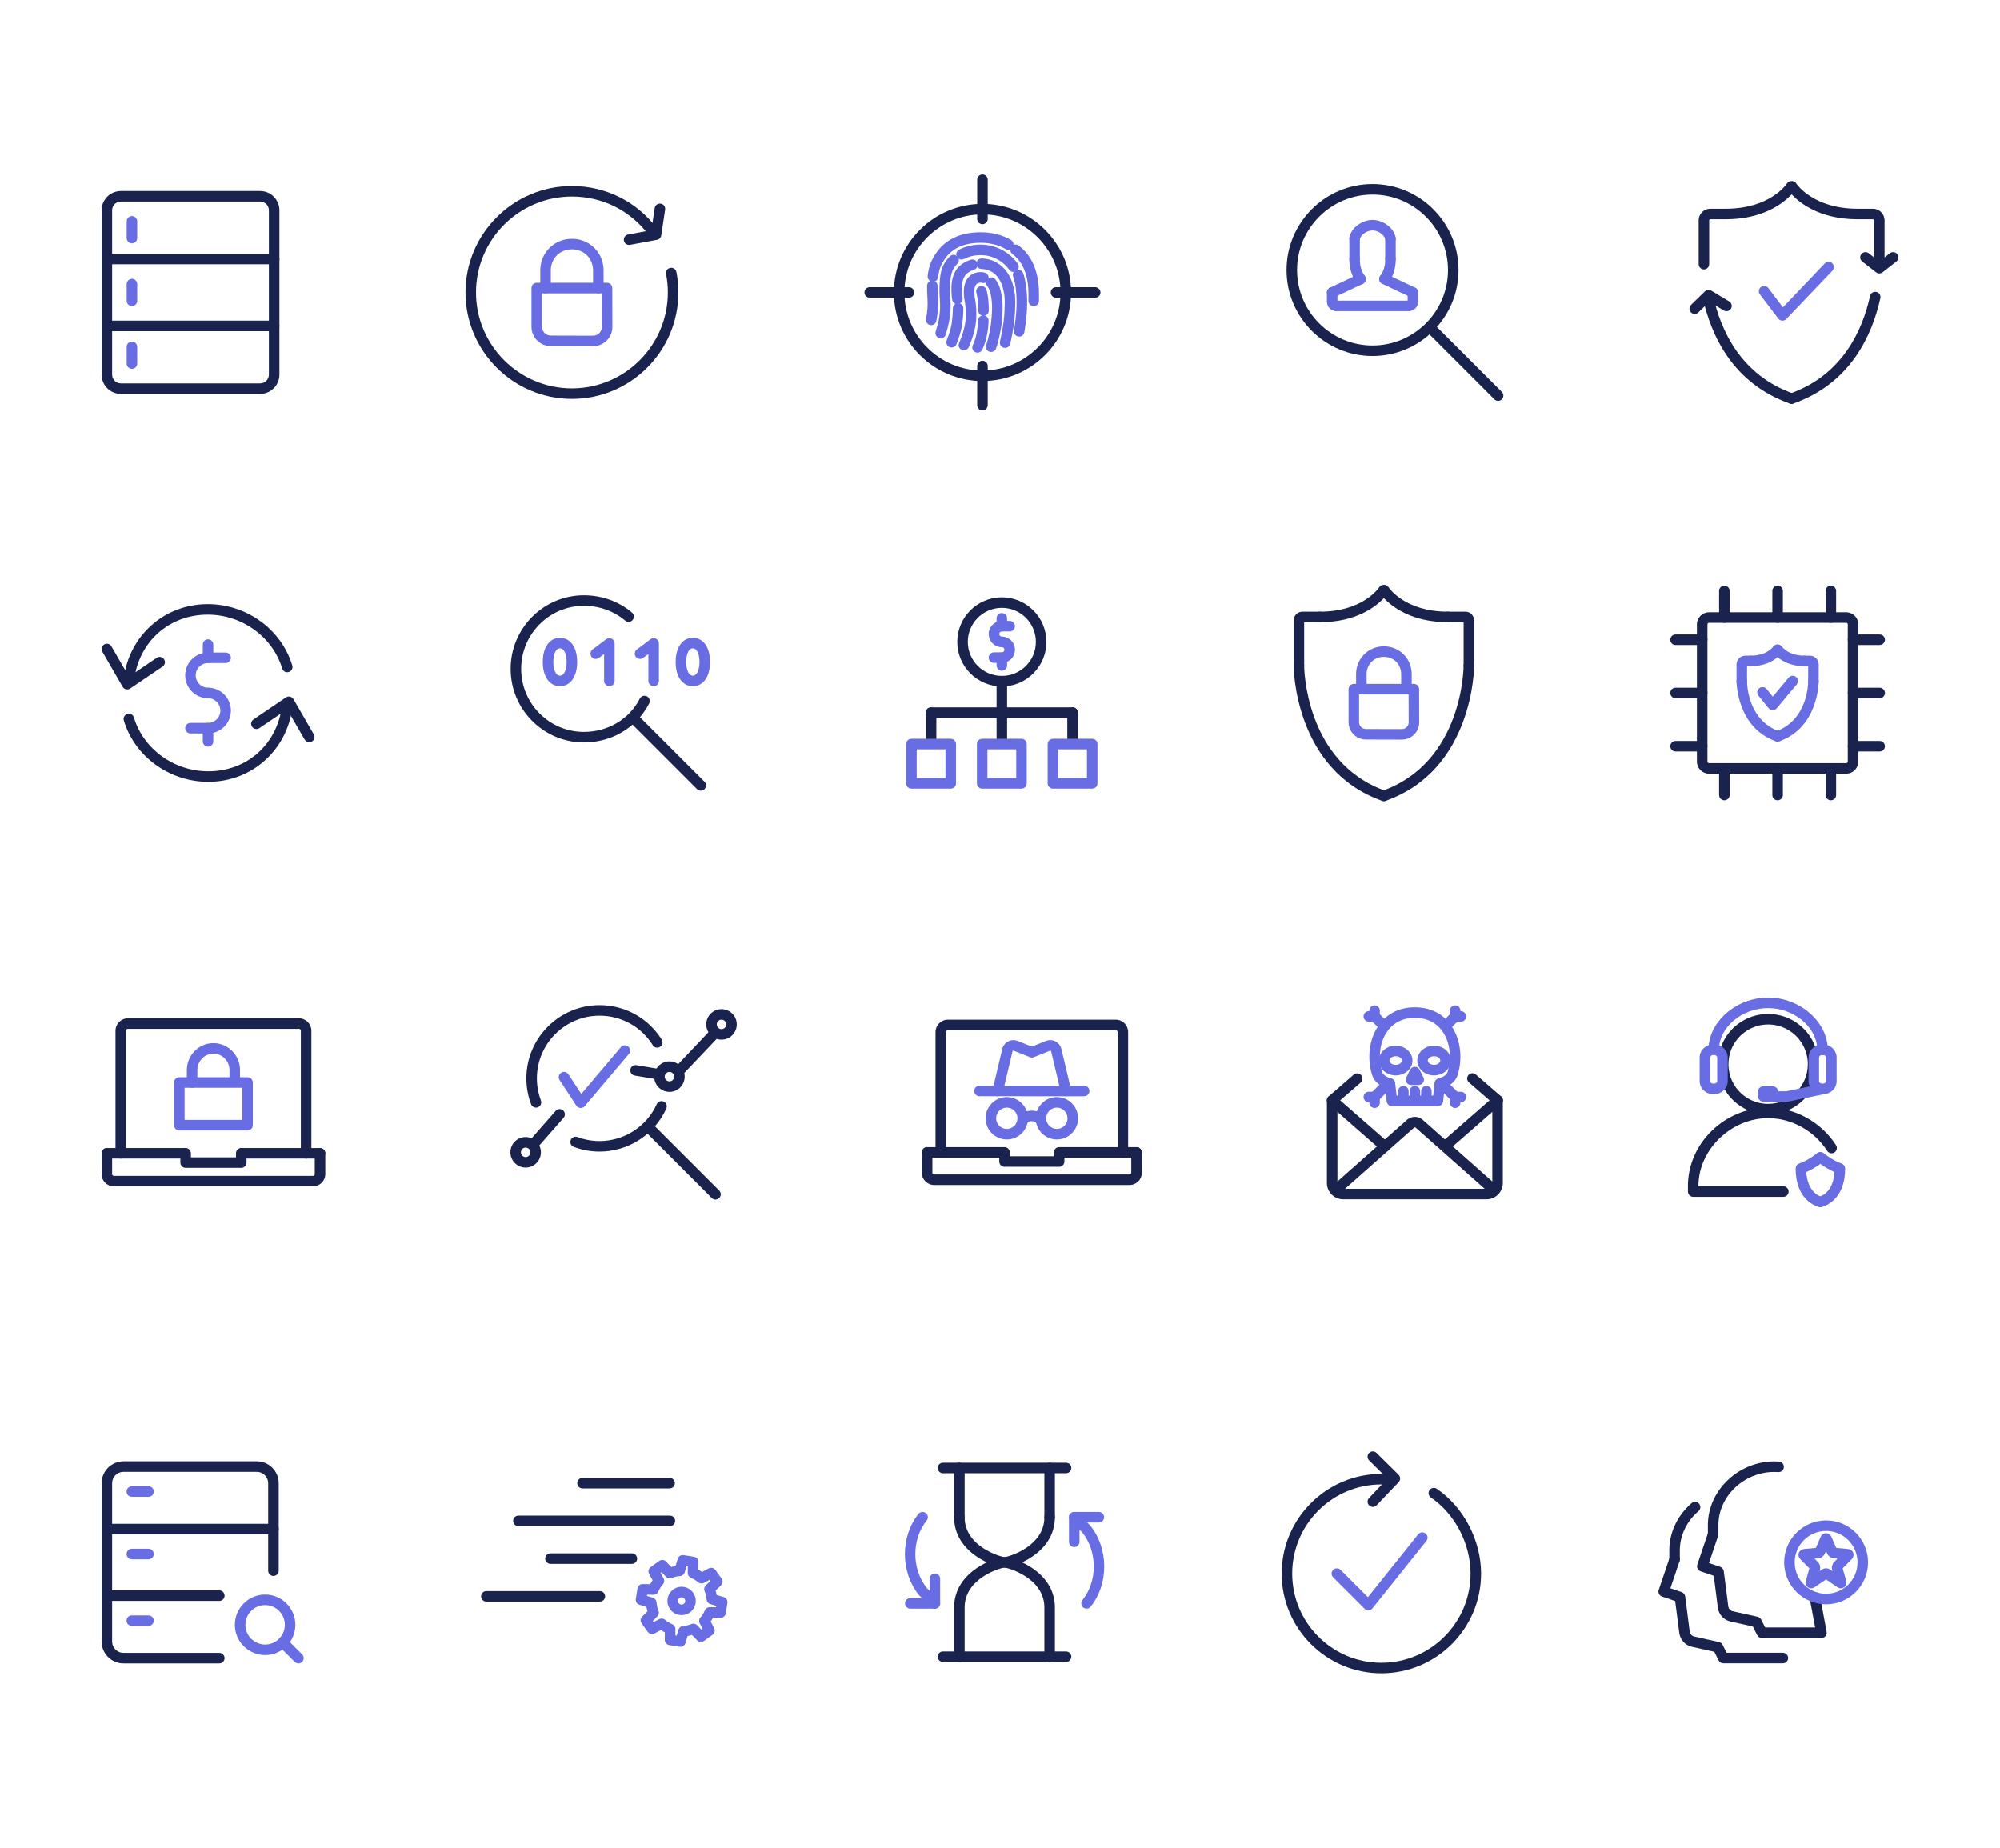<?xml version="1.0" encoding="UTF-8"?><svg xmlns="http://www.w3.org/2000/svg" id="Layer_1" viewBox="0 0 768 709.534"><defs><style>.cls-1{fill:#19234d;}.cls-2{fill:#696de3;}</style></defs><path class="cls-1" d="M241.583,94.052c-.954,0-1.803-.678-1.985-1.65-.205-1.097.518-2.152,1.616-2.358l8.92-1.667,1.277-8.474c.167-1.104,1.202-1.865,2.3-1.697,1.104.167,1.864,1.196,1.697,2.3l-1.492,9.894c-.128.851-.781,1.527-1.627,1.685l-10.333,1.931c-.125.024-.25.034-.373.034Z"/><path class="cls-1" d="M219.623,153.178c-22.539,0-40.876-18.337-40.876-40.875s18.337-40.875,40.876-40.875c12.976,0,24.894,5.957,32.698,16.343.67.893.491,2.159-.402,2.83-.891.671-2.158.491-2.829-.401-7.033-9.362-17.774-14.731-29.467-14.731-20.311,0-36.834,16.524-36.834,36.834s16.524,36.834,36.834,36.834,36.834-16.524,36.834-36.834c0-2.379-.228-4.757-.678-7.071-.212-1.096.503-2.156,1.598-2.369,1.099-.21,2.156.503,2.369,1.598.499,2.568.752,5.206.752,7.842,0,22.539-18.337,40.875-40.875,40.875Z"/><path class="cls-2" d="M227.735,132.947h-.005l-16.226-.041c-4.087,0-7.416-3.331-7.416-7.425v-14.869c0-1.116.904-2.021,2.021-2.021h26.987c1.114,0,2.017.901,2.021,2.015l.042,14.911c0,4.099-3.33,7.429-7.424,7.429ZM208.129,112.633v12.848c0,1.865,1.516,3.384,3.38,3.384l16.23.041c1.864-.003,3.378-1.518,3.378-3.382l-.036-12.89h-22.952Z"/><path class="cls-2" d="M229.759,112.633c-1.116,0-2.021-.905-2.021-2.021v-6.757c0-4.626-3.489-8.115-8.115-8.115s-8.115,3.489-8.115,8.115v6.757c0,1.116-.904,2.021-2.021,2.021s-2.021-.905-2.021-2.021v-6.757c0-6.816,5.34-12.156,12.157-12.156s12.157,5.34,12.157,12.156v6.757c0,1.116-.904,2.021-2.021,2.021Z"/><path class="cls-1" d="M650.769,120.54c-.526,0-1.051-.204-1.447-.61-.779-.8-.762-2.079.037-2.857l5.316-5.181c.658-.641,1.666-.759,2.453-.284l6.88,4.144c.956.576,1.264,1.818.688,2.775-.575.954-1.818,1.262-2.773.688l-5.544-3.34-4.199,4.093c-.393.383-.902.574-1.41.574Z"/><path class="cls-1" d="M721.651,104.997c-.439,0-.877-.142-1.243-.428l-5.316-4.144c-.88-.685-1.037-1.955-.351-2.835.687-.881,1.957-1.038,2.836-.351l4.074,3.174,4.073-3.174c.88-.687,2.15-.53,2.836.351.686.88.529,2.15-.351,2.835l-5.316,4.144c-.365.285-.804.428-1.243.428Z"/><path class="cls-1" d="M687.982,155.08c-.833,0-1.613-.518-1.906-1.35-.371-1.052.182-2.206,1.234-2.577,20.195-7.116,27.895-24.328,30.798-37.512.24-1.091,1.316-1.785,2.408-1.539,1.089.239,1.779,1.318,1.539,2.408-3.124,14.187-11.454,32.722-33.402,40.457-.222.078-.449.114-.672.114Z"/><path class="cls-1" d="M721.651,103.456c-1.116,0-2.021-.905-2.021-2.021v-16.838c0-.216-.183-.399-.399-.399h-5.819c-1.116,0-2.021-.905-2.021-2.021s.904-2.021,2.021-2.021h5.819c2.448,0,4.44,1.992,4.44,4.44v16.838c0,1.116-.904,2.021-2.021,2.021Z"/><path class="cls-1" d="M687.982,155.08c-.223,0-.449-.037-.672-.114-21.945-7.734-30.276-26.27-33.401-40.457-.24-1.089.449-2.168,1.539-2.408,1.093-.245,2.169.449,2.408,1.539,2.904,13.185,10.604,30.397,30.797,37.512,1.052.371,1.605,1.525,1.234,2.579-.293.83-1.072,1.348-1.906,1.348Z"/><path class="cls-1" d="M654.313,103.456c-1.116,0-2.021-.905-2.021-2.021v-16.838c0-2.448,1.992-4.44,4.44-4.44h5.825c1.116,0,2.021.905,2.021,2.021s-.904,2.021-2.021,2.021h-5.825c-.216,0-.399.183-.399.399v16.838c0,1.116-.904,2.021-2.021,2.021Z"/><path class="cls-1" d="M713.32,84.198c-14.487,0-22.246-6.258-25.337-9.572-3.092,3.314-10.85,9.572-25.339,9.572-1.116,0-2.021-.905-2.021-2.021s.904-2.021,2.021-2.021c16.964,0,23.295-9.317,23.556-9.714.374-.567,1.014-.918,1.694-.918h.176c.687,0,1.327.349,1.699.926.255.388,6.591,9.706,23.551,9.706,1.116,0,2.021.905,2.021,2.021s-.904,2.021-2.021,2.021Z"/><path class="cls-2" d="M684.472,123.145c-.038,0-.076-.001-.114-.003-.591-.034-1.138-.325-1.496-.797l-7.046-9.289c-.674-.889-.5-2.156.389-2.831.891-.672,2.157-.5,2.832.389l5.612,7.399,16.086-16.862c.771-.808,2.051-.837,2.857-.067.807.77.837,2.048.067,2.856l-17.724,18.579c-.383.401-.912.626-1.462.626Z"/><path class="cls-1" d="M377.265,146.321c-18.758,0-34.018-15.261-34.018-34.018s15.261-34.02,34.018-34.02,34.019,15.261,34.019,34.02-15.261,34.018-34.019,34.018ZM377.265,82.325c-16.529,0-29.977,13.448-29.977,29.978s13.448,29.977,29.977,29.977,29.977-13.448,29.977-29.977-13.448-29.978-29.977-29.978Z"/><path class="cls-1" d="M377.265,86.09c-1.116,0-2.021-.905-2.021-2.021v-15.058c0-1.116.904-2.021,2.021-2.021s2.021.905,2.021,2.021v15.058c0,1.116-.904,2.021-2.021,2.021Z"/><path class="cls-1" d="M377.265,157.614c-1.116,0-2.021-.905-2.021-2.021v-15.057c0-1.116.904-2.021,2.021-2.021s2.021.905,2.021,2.021v15.057c0,1.116-.904,2.021-2.021,2.021Z"/><path class="cls-1" d="M420.557,114.324h-15.058c-1.116,0-2.021-.905-2.021-2.021s.904-2.021,2.021-2.021h15.058c1.116,0,2.021.905,2.021,2.021s-.904,2.021-2.021,2.021Z"/><path class="cls-1" d="M349.032,114.324h-15.058c-1.116,0-2.021-.905-2.021-2.021s.904-2.021,2.021-2.021h15.058c1.116,0,2.021.905,2.021,2.021s-.904,2.021-2.021,2.021Z"/><path class="cls-2" d="M391.365,129.255c-.112,0-.225-.009-.339-.028-1.1-.185-1.842-1.229-1.656-2.329.007-.038.648-3.87.897-7.433.425-6.061-.449-11.414-1.173-13.124-.435-1.027.045-2.213,1.073-2.648,1.027-.435,2.213.043,2.649,1.072,1.08,2.55,1.937,8.514,1.483,14.982-.262,3.764-.916,7.659-.943,7.822-.166.987-1.022,1.685-1.99,1.685Z"/><path class="cls-2" d="M389.188,104.441c-.626,0-1.243-.289-1.638-.835-2.598-3.584-6.596-5.639-10.97-5.639-2.315,0-4.479.5-6.432,1.485-.995.503-2.212.105-2.714-.893-.503-.996-.103-2.211.893-2.714,2.487-1.256,5.341-1.919,8.253-1.919,5.601,0,10.925,2.732,14.242,7.309.655.904.454,2.167-.45,2.822-.358.259-.774.384-1.184.384Z"/><path class="cls-2" d="M361.222,129.913c-.205,0-.414-.032-.62-.097-1.062-.342-1.646-1.48-1.304-2.543,2.004-6.228,1.773-9.734,1.569-12.828-.06-.902-.114-1.75-.114-2.582,0-6.55.581-10.044,4.026-13.437.795-.784,2.075-.774,2.857.021.783.795.774,2.075-.021,2.857-2.24,2.208-2.821,4.378-2.821,10.559,0,.747.051,1.506.105,2.317.216,3.284.486,7.371-1.755,14.333-.276.856-1.069,1.401-1.923,1.401Z"/><path class="cls-2" d="M385.958,133.597c-.149,0-.299-.016-.449-.05-1.089-.247-1.77-1.33-1.523-2.418,1.367-6.02,1.645-9.363,1.735-11.602.17-4.245.238-5.958-.729-9.339-.576-2.015-2.519-6.723-8.1-6.898-1.116-.034-1.992-.967-1.956-2.083.034-1.117.946-2.05,2.083-1.956,6.733.21,10.541,5.214,11.86,9.826,1.145,4.005,1.052,6.313.885,10.504-.148,3.69-.712,7.495-1.836,12.443-.213.938-1.047,1.573-1.969,1.573Z"/><path class="cls-2" d="M367.628,116.797c-.885,0-1.689-.576-1.933-1.47-.072-.266-.251-1.129-.339-3.386-.259-6.636,2.023-10.4,7.397-12.203,1.058-.36,2.204.214,2.559,1.272.355,1.058-.214,2.204-1.272,2.559-3.104,1.042-4.859,2.721-4.645,8.214.073,1.884.207,2.507.212,2.534.237,1.071-.419,2.156-1.484,2.419-.166.041-.332.061-.496.061Z"/><path class="cls-2" d="M365.42,133.421c-.247,0-.499-.045-.743-.142-1.038-.41-1.546-1.584-1.136-2.622,1.429-3.613,1.838-5.916,1.947-6.738.432-3.248.405-5.45.404-5.473-.016-1.114.874-2.034,1.989-2.051h.033c1.1,0,2.001.881,2.02,1.985.001.1.036,2.5-.439,6.07-.129.971-.601,3.664-2.194,7.694-.314.793-1.075,1.277-1.88,1.277Z"/><path class="cls-2" d="M380.577,135.152c-.241,0-.485-.043-.724-.134-1.042-.4-1.562-1.569-1.162-2.611,1.013-2.638,1.794-7.47,1.877-8.257.558-5.35.518-7.988-.174-11.285-.267-1.27-.736-2.369-1.287-3.018-.723-.85-.62-2.125.23-2.848s2.125-.62,2.849.23c1.002,1.177,1.75,2.839,2.163,4.805.783,3.727.841,6.774.239,12.537-.11,1.05-.952,6.238-2.123,9.285-.309.803-1.075,1.296-1.887,1.296Z"/><path class="cls-2" d="M370.136,134.528c-.26,0-.524-.05-.778-.157-1.029-.432-1.516-1.61-1.084-2.639l.005-.012c.778-1.854,2.598-6.194,2.598-10.471,0-3.327-.206-4.386-.405-5.411-.178-.912-.361-1.855-.361-3.938,0-4.507,2.539-7.419,6.469-7.419.591,0,1.286.047,1.967.395.995.506,1.389,1.723.883,2.718-.489.958-1.636,1.354-2.606.935-.08-.011-.164-.007-.243-.007-1.611,0-2.427,1.137-2.427,3.377,0,1.693.126,2.343.287,3.165.225,1.156.48,2.467.48,6.183,0,5.091-2.041,9.956-2.913,12.034-.325.775-1.079,1.245-1.87,1.245ZM376.712,108.477s0,.001.001.001c0,0-.001,0-.001-.001Z"/><path class="cls-2" d="M377.673,121.275c-1.116,0-2.021-.905-2.021-2.021,0-4.494-.699-6.746-.706-6.767-.336-1.059.243-2.197,1.3-2.54,1.055-.347,2.19.224,2.54,1.279.093.28.908,2.886.908,8.029,0,1.116-.904,2.021-2.021,2.021Z"/><path class="cls-2" d="M375.37,135.415c-.326,0-.658-.079-.965-.246-.977-.533-1.339-1.755-.812-2.734.033-.063,1.796-3.465,2.003-9.379.039-1.114.972-2.027,2.09-1.948,1.115.039,1.988.975,1.948,2.09-.244,6.967-2.397,10.994-2.488,11.163-.367.672-1.06,1.054-1.777,1.054Z"/><path class="cls-2" d="M396.943,117.549h-.012c-1.116-.007-2.015-.917-2.009-2.033.005-.879.009-1.773.009-2.688,0-4.878-1.071-11.49-6.171-15.29-.895-.667-1.08-1.934-.413-2.829.667-.893,1.933-1.077,2.827-.413,5.102,3.802,7.798,10.209,7.798,18.531,0,.922-.003,1.825-.009,2.711-.007,1.112-.91,2.009-2.021,2.009Z"/><path class="cls-2" d="M358.232,108.192c-.078,0-.155-.004-.234-.013-1.108-.128-1.904-1.13-1.776-2.239.258-2.233.729-4.066,1.44-5.604,3.419-7.395,9.784-11.146,18.918-11.146,4.353,0,8.259.996,11.613,2.961.963.564,1.286,1.801.722,2.764-.565.962-1.802,1.287-2.765.722-2.726-1.597-5.946-2.406-9.57-2.406-7.524,0-12.512,2.878-15.25,8.801-.52,1.125-.888,2.596-1.093,4.37-.119,1.03-.993,1.789-2.005,1.789Z"/><path class="cls-2" d="M357.581,124.851c-.132,0-.264-.012-.399-.039-1.095-.218-1.804-1.284-1.585-2.377.54-2.701.718-5.124.558-7.628-.125-1.955-.175-3.569-.158-5.079.012-1.108.915-1.997,2.02-1.997h.024c1.116.013,2.01.927,1.998,2.044-.016,1.405.032,2.923.15,4.776.182,2.865-.018,5.621-.63,8.676-.192.96-1.036,1.625-1.979,1.625Z"/><path class="cls-1" d="M527.053,136.711c-18.208,0-33.02-14.812-33.02-33.02s14.813-33.02,33.02-33.02,33.02,14.812,33.02,33.02-14.813,33.02-33.02,33.02ZM527.053,74.713c-15.979,0-28.979,12.999-28.979,28.978s13,28.978,28.979,28.978,28.978-12.999,28.978-28.978-13-28.978-28.978-28.978Z"/><path class="cls-1" d="M575.273,153.933c-.517,0-1.034-.197-1.429-.592l-25.128-25.128c-.789-.789-.789-2.068,0-2.857s2.068-.789,2.857,0l25.128,25.128c.789.789.789,2.068,0,2.857-.395.395-.912.592-1.429.592Z"/><path class="cls-2" d="M520.165,89.616h0c1.116,0,2.021.906,2.021,2.021v7.75c0,1.115-.905,2.021-2.021,2.021h0c-1.115,0-2.02-.905-2.02-2.02v-7.751c0-1.115.905-2.02,2.02-2.02Z"/><path class="cls-2" d="M533.938,89.616h.001c1.115,0,2.019.905,2.019,2.019v7.751c0,1.115-.905,2.021-2.021,2.021h-.001c-1.115,0-2.019-.905-2.019-2.019v-7.751c0-1.115.905-2.021,2.021-2.021Z"/><path class="cls-2" d="M533.938,93.657c-.968,0-1.824-.699-1.99-1.685-.297-1.762-2.606-3.427-4.791-3.48-.035.001-.07.003-.105.003-2.217,0-4.596,1.689-4.896,3.476-.184,1.101-1.229,1.84-2.328,1.659-1.1-.185-1.843-1.227-1.658-2.327.679-4.043,5.031-6.777,8.734-6.848.049-.004.098-.005.148-.005,3.732,0,8.191,2.754,8.881,6.852.185,1.1-.556,2.143-1.657,2.329-.113.018-.226.028-.338.028Z"/><path class="cls-2" d="M531.639,109.156c-.432,0-.867-.138-1.235-.422-.883-.683-1.045-1.952-.362-2.835,2.086-2.697,1.872-6.333,1.87-6.37-.074-1.11.764-2.076,1.874-2.154,1.112-.062,2.073.751,2.156,1.862.016.209.349,5.187-2.704,9.135-.398.514-.996.784-1.6.784Z"/><path class="cls-2" d="M522.46,109.156c-.605,0-1.202-.27-1.6-.785-3.049-3.948-2.715-8.925-2.7-9.134.082-1.113,1.047-1.955,2.165-1.865,1.11.083,1.944,1.049,1.865,2.158-.003.062-.209,3.684,1.867,6.371.682.884.519,2.152-.364,2.835-.368.284-.803.421-1.234.421Z"/><path class="cls-2" d="M542.551,114.324c-.29,0-.584-.062-.864-.195l-10.911-5.168c-1.008-.478-1.439-1.683-.961-2.69.478-1.01,1.683-1.441,2.691-.962l10.911,5.168c1.008.478,1.439,1.683.961,2.69-.345.73-1.071,1.156-1.827,1.156Z"/><path class="cls-2" d="M511.554,114.324c-.758,0-1.486-.429-1.83-1.162-.475-1.009-.041-2.213.969-2.688l10.907-5.127c1.01-.474,2.213-.042,2.688.97.475,1.009.041,2.213-.969,2.688l-10.907,5.127c-.278.13-.57.192-.858.192Z"/><path class="cls-2" d="M540.89,119.49h-27.677c-2.031,0-3.682-1.652-3.682-3.682v-3.505c0-1.116.904-2.021,2.021-2.021s2.021.905,2.021,2.021v3.146h26.958v-3.146c0-1.116.904-2.021,2.021-2.021s2.021.905,2.021,2.021v3.505c0,2.03-1.652,3.682-3.682,3.682Z"/><path class="cls-1" d="M99.884,151.261h-53.462c-4.086,0-7.409-3.324-7.409-7.409v-63.098c0-4.085,3.324-7.409,7.409-7.409h53.462c4.086,0,7.409,3.324,7.409,7.409v63.098c0,4.085-3.324,7.409-7.409,7.409ZM46.422,77.386c-1.857,0-3.368,1.51-3.368,3.368v63.098c0,1.858,1.511,3.368,3.368,3.368h53.462c1.857,0,3.368-1.51,3.368-3.368v-63.098c0-1.858-1.511-3.368-3.368-3.368h-53.462Z"/><path class="cls-1" d="M105.272,101.476H41.033c-1.116,0-2.021-.905-2.021-2.021s.904-2.021,2.021-2.021h64.239c1.116,0,2.021.905,2.021,2.021s-.904,2.021-2.021,2.021Z"/><path class="cls-2" d="M50.669,93.445c-1.116,0-2.021-.905-2.021-2.021v-6.424c0-1.116.904-2.021,2.021-2.021s2.021.905,2.021,2.021v6.424c0,1.116-.904,2.021-2.021,2.021Z"/><path class="cls-2" d="M50.669,117.535c-1.116,0-2.021-.905-2.021-2.021v-6.424c0-1.116.904-2.021,2.021-2.021s2.021.905,2.021,2.021v6.424c0,1.116-.904,2.021-2.021,2.021Z"/><path class="cls-2" d="M50.669,141.625c-1.116,0-2.021-.905-2.021-2.021v-6.424c0-1.116.904-2.021,2.021-2.021s2.021.905,2.021,2.021v6.424c0,1.116-.904,2.021-2.021,2.021Z"/><path class="cls-1" d="M105.272,127.172H41.033c-1.116,0-2.021-.905-2.021-2.021s.904-2.021,2.021-2.021h64.239c1.116,0,2.021.905,2.021,2.021s-.904,2.021-2.021,2.021Z"/><path class="cls-2" d="M79.888,268.123c-4.84,0-8.778-3.938-8.778-8.779s3.938-8.778,8.778-8.778h6.757c1.116,0,2.021.905,2.021,2.021s-.904,2.021-2.021,2.021h-6.757c-2.612,0-4.737,2.125-4.737,4.736s2.125,4.737,4.737,4.737c1.116,0,2.021.905,2.021,2.021s-.904,2.021-2.021,2.021Z"/><path class="cls-2" d="M79.888,281.638h-6.757c-1.116,0-2.021-.905-2.021-2.021s.904-2.021,2.021-2.021h6.757c2.612,0,4.737-2.125,4.737-4.737s-2.125-4.736-4.737-4.736c-1.116,0-2.021-.905-2.021-2.021s.904-2.021,2.021-2.021c4.84,0,8.778,3.938,8.778,8.778s-3.938,8.779-8.778,8.779Z"/><path class="cls-2" d="M79.888,254.608c-1.116,0-2.021-.905-2.021-2.021v-5.068c0-1.116.904-2.021,2.021-2.021s2.021.905,2.021,2.021v5.068c0,1.116-.904,2.021-2.021,2.021Z"/><path class="cls-2" d="M79.888,286.706c-1.116,0-2.021-.905-2.021-2.021v-5.068c0-1.116.904-2.021,2.021-2.021s2.021.905,2.021,2.021v5.068c0,1.116-.904,2.021-2.021,2.021Z"/><path class="cls-1" d="M48.843,264.745c-.151,0-.303-.017-.452-.051-.547-.125-1.017-.472-1.298-.958l-7.81-13.515c-.558-.967-.228-2.202.739-2.761.966-.56,2.204-.228,2.761.738l6.723,11.636,10.665-7.229c.924-.626,2.181-.385,2.807.538.626.924.385,2.18-.539,2.806l-12.462,8.447c-.337.229-.733.349-1.134.349Z"/><path class="cls-1" d="M49.483,263.055c-.082,0-.163-.005-.246-.014-1.108-.134-1.897-1.142-1.763-2.25,2.025-16.692,15.613-28.807,32.309-28.807,14.929,0,28.273,9.685,32.448,23.553.322,1.068-.284,2.196-1.352,2.518-1.074.317-2.196-.285-2.518-1.352-3.665-12.174-15.417-20.677-28.578-20.677-14.857,0-26.493,10.384-28.296,25.253-.124,1.025-.997,1.777-2.004,1.777Z"/><path class="cls-1" d="M118.744,285.016c-.698,0-1.377-.362-1.752-1.01l-6.723-11.635-10.665,7.229c-.925.624-2.181.384-2.806-.539-.626-.925-.385-2.181.539-2.807l12.463-8.446c.464-.313,1.038-.421,1.585-.296s1.017.472,1.298.959l7.809,13.515c.558.966.228,2.202-.739,2.76-.318.184-.666.271-1.009.271Z"/><path class="cls-1" d="M79.994,300.221c-14.93,0-28.273-9.685-32.449-23.553-.322-1.068.284-2.196,1.352-2.518,1.07-.32,2.196.284,2.518,1.352,3.665,12.174,15.417,20.677,28.578,20.677,14.856,0,26.492-10.384,28.296-25.253.135-1.108,1.141-1.887,2.25-1.763,1.108.134,1.897,1.142,1.763,2.25-2.025,16.692-15.613,28.807-32.308,28.807Z"/><path class="cls-1" d="M224.219,285.098c-15.514,0-28.135-12.676-28.135-28.255s12.621-28.255,28.135-28.255c6.871,0,13.433,2.363,18.478,6.654.851.724.953,1.998.23,2.848-.724.85-1.999.954-2.848.23-4.315-3.67-9.947-5.691-15.86-5.691-13.285,0-24.094,10.861-24.094,24.213s10.808,24.213,24.094,24.213c9.224,0,17.45-4.899,21.466-12.785.506-.996,1.725-1.385,2.717-.884.995.506,1.39,1.723.883,2.718-4.71,9.247-14.315,14.992-25.067,14.992Z"/><path class="cls-1" d="M269.089,303.615c-.517,0-1.034-.197-1.429-.592l-26.027-26.027c-.789-.789-.789-2.068,0-2.857s2.068-.789,2.857,0l26.027,26.027c.789.789.789,2.068,0,2.857-.395.395-.912.592-1.429.592Z"/><path class="cls-2" d="M215.029,263.493c-4.009,0-6.6-3.644-6.6-9.284s2.591-9.284,6.6-9.284,6.6,3.644,6.6,9.284-2.59,9.284-6.6,9.284ZM215.029,248.967c-2.02,0-2.559,3.296-2.559,5.243s.539,5.243,2.559,5.243,2.558-3.296,2.558-5.243-.539-5.243-2.558-5.243Z"/><path class="cls-2" d="M266.054,263.493c-4.009,0-6.6-3.644-6.6-9.284s2.591-9.284,6.6-9.284,6.6,3.644,6.6,9.284-2.59,9.284-6.6,9.284ZM266.054,248.967c-2.02,0-2.559,3.296-2.559,5.243s.539,5.243,2.559,5.243,2.558-3.296,2.558-5.243-.539-5.243-2.558-5.243Z"/><path class="cls-2" d="M234,263.493c-1.116,0-2.021-.905-2.021-2.021v-10.35l-2,1.5c-.893.67-2.158.489-2.829-.404-.67-.893-.488-2.16.405-2.83l5.233-3.924c.614-.46,1.432-.533,2.116-.191.685.342,1.117,1.042,1.117,1.808v14.391c0,1.116-.904,2.021-2.021,2.021Z"/><path class="cls-2" d="M251.008,263.493c-1.116,0-2.021-.905-2.021-2.021v-10.35l-2,1.5c-.891.67-2.158.489-2.829-.404-.67-.893-.488-2.16.405-2.83l5.233-3.924c.612-.46,1.432-.533,2.116-.191.685.342,1.117,1.042,1.117,1.808v14.391c0,1.116-.904,2.021-2.021,2.021Z"/><path class="cls-1" d="M384.705,275.668c-1.116,0-2.021-.905-2.021-2.021v-12.07c0-1.116.904-2.021,2.021-2.021s2.021.905,2.021,2.021v12.07c0,1.116-.904,2.021-2.021,2.021Z"/><path class="cls-1" d="M384.705,286.635c-1.116,0-2.021-.905-2.021-2.021v-10.967c0-1.116.904-2.021,2.021-2.021s2.021.905,2.021,2.021v10.967c0,1.116-.904,2.021-2.021,2.021Z"/><path class="cls-1" d="M411.869,286.635c-1.116,0-2.021-.905-2.021-2.021v-10.967c0-1.116.904-2.021,2.021-2.021s2.021.905,2.021,2.021v10.967c0,1.116-.904,2.021-2.021,2.021Z"/><path class="cls-1" d="M357.54,286.635c-1.116,0-2.021-.905-2.021-2.021v-10.967c0-1.116.904-2.021,2.021-2.021s2.021.905,2.021,2.021v10.967c0,1.116-.904,2.021-2.021,2.021Z"/><path class="cls-1" d="M411.869,275.668h-54.328c-1.116,0-2.021-.905-2.021-2.021s.904-2.021,2.021-2.021h54.328c1.116,0,2.021.905,2.021,2.021s-.904,2.021-2.021,2.021Z"/><path class="cls-2" d="M392.25,302.833h-15.091c-1.116,0-2.021-.905-2.021-2.021v-15.094c0-1.116.904-2.021,2.021-2.021h15.091c1.116,0,2.021.905,2.021,2.021v15.094c0,1.116-.904,2.021-2.021,2.021ZM379.18,298.792h11.05v-11.052h-11.05v11.052Z"/><path class="cls-2" d="M419.415,302.833h-15.092c-1.116,0-2.021-.905-2.021-2.021v-15.094c0-1.116.904-2.021,2.021-2.021h15.092c1.116,0,2.021.905,2.021,2.021v15.094c0,1.116-.904,2.021-2.021,2.021ZM406.344,298.792h11.05v-11.052h-11.05v11.052Z"/><path class="cls-2" d="M365.086,302.833h-15.092c-1.116,0-2.021-.905-2.021-2.021v-15.094c0-1.116.904-2.021,2.021-2.021h15.092c1.116,0,2.021.905,2.021,2.021v15.094c0,1.116-.904,2.021-2.021,2.021ZM352.015,298.792h11.05v-11.052h-11.05v11.052Z"/><path class="cls-1" d="M384.705,263.595c-9.435,0-17.112-7.676-17.112-17.112s7.676-17.112,17.112-17.112,17.112,7.676,17.112,17.112-7.676,17.112-17.112,17.112ZM384.705,233.413c-7.207,0-13.07,5.864-13.07,13.07s5.864,13.07,13.07,13.07,13.07-5.864,13.07-13.07-5.864-13.07-13.07-13.07Z"/><path class="cls-2" d="M384.705,248.504c-2.779,0-5.039-2.26-5.039-5.039s2.261-5.039,5.039-5.039h3.018c1.116,0,2.021.905,2.021,2.021s-.904,2.021-2.021,2.021h-3.018c-.55,0-.998.447-.998.997s.448.997.998.997c1.116,0,2.021.905,2.021,2.021s-.904,2.021-2.021,2.021Z"/><path class="cls-2" d="M384.705,254.541h-3.019c-1.116,0-2.021-.905-2.021-2.021s.904-2.021,2.021-2.021h3.019c.55,0,.997-.447.997-.997s-.447-.999-.997-.999c-1.116,0-2.021-.905-2.021-2.021s.904-2.021,2.021-2.021c2.779,0,5.039,2.261,5.039,5.04s-2.26,5.039-5.039,5.039Z"/><path class="cls-2" d="M384.705,242.468c-1.116,0-2.021-.905-2.021-2.021v-3.018c0-1.116.904-2.021,2.021-2.021s2.021.905,2.021,2.021v3.018c0,1.116-.904,2.021-2.021,2.021Z"/><path class="cls-2" d="M384.705,257.559c-1.116,0-2.021-.905-2.021-2.021v-3.018c0-1.116.904-2.021,2.021-2.021s2.021.905,2.021,2.021v3.018c0,1.116-.904,2.021-2.021,2.021Z"/><path class="cls-1" d="M531.414,307.631c-.833,0-1.614-.518-1.906-1.35-.371-1.052.182-2.206,1.234-2.577,31.175-10.982,31.291-47.752,31.288-48.123-.007-1.114.89-2.026,2.006-2.034,1.062-.007,2.027.887,2.036,2.002.003.399-.061,40.013-33.987,51.967-.222.078-.449.114-.672.114Z"/><path class="cls-1" d="M564.052,257.588c-1.116,0-2.021-.905-2.021-2.021v-16.646h-5.966c-1.116,0-2.021-.905-2.021-2.021s.904-2.021,2.021-2.021h6.639c1.857,0,3.368,1.51,3.368,3.368v17.32c0,1.116-.904,2.021-2.021,2.021Z"/><path class="cls-1" d="M531.414,307.631c-.223,0-.449-.037-.672-.114-33.92-11.953-33.99-51.567-33.987-51.967.009-1.109.912-2.002,2.02-2.002h.016c1.115.008,2.013.918,2.006,2.034-.003.371.119,37.14,31.288,48.123,1.052.371,1.605,1.525,1.234,2.577-.292.831-1.072,1.35-1.906,1.35Z"/><path class="cls-1" d="M498.777,257.588c-1.116,0-2.021-.905-2.021-2.021v-17.32c0-1.858,1.511-3.368,3.368-3.368h6.644c1.116,0,2.021.905,2.021,2.021s-.904,2.021-2.021,2.021h-5.971v16.646c0,1.116-.904,2.021-2.021,2.021Z"/><path class="cls-1" d="M555.976,238.921c-13.993,0-21.526-6.019-24.561-9.251-3.036,3.234-10.566,9.251-24.563,9.251-1.116,0-2.021-.905-2.021-2.021s.904-2.021,2.021-2.021c16.407,0,22.531-9.006,22.783-9.389.374-.567,1.014-.918,1.693-.918h.171c.687,0,1.327.349,1.699.926.247.375,6.375,9.381,22.777,9.381,1.116,0,2.021.905,2.021,2.021s-.904,2.021-2.021,2.021Z"/><path class="cls-2" d="M538.343,284.014h-.005l-13.859-.037c-3.653,0-6.629-2.977-6.629-6.636v-12.701c0-1.116.904-2.021,2.021-2.021h23.052c1.114,0,2.017.901,2.021,2.015l.036,12.736c0,3.665-2.977,6.642-6.636,6.642ZM521.891,266.661v10.68c0,1.43,1.163,2.594,2.592,2.594l13.863.037c1.429-.003,2.59-1.166,2.59-2.596l-.03-10.715h-19.016Z"/><path class="cls-2" d="M540.072,266.661c-1.116,0-2.021-.905-2.021-2.021v-5.771c0-3.784-2.853-6.637-6.637-6.637s-6.637,2.853-6.637,6.637v5.771c0,1.116-.904,2.021-2.021,2.021s-2.021-.905-2.021-2.021v-5.771c0-5.989,4.691-10.679,10.679-10.679s10.679,4.69,10.679,10.679v5.771c0,1.116-.904,2.021-2.021,2.021Z"/><path class="cls-1" d="M117.548,444.896c-1.116,0-2.021-.905-2.021-2.021v-47.057c0-.404-.328-.746-.716-.746H49.108c-.388,0-.716.342-.716.746v47.057c0,1.116-.904,2.021-2.021,2.021s-2.021-.905-2.021-2.021v-47.057c0-2.64,2.135-4.787,4.758-4.787h65.703c2.623,0,4.757,2.147,4.757,4.787v47.057c0,1.116-.904,2.021-2.021,2.021Z"/><path class="cls-1" d="M71.046,444.896h-30.012c-1.116,0-2.021-.905-2.021-2.021s.904-2.021,2.021-2.021h30.012c1.116,0,2.021.905,2.021,2.021s-.904,2.021-2.021,2.021Z"/><path class="cls-1" d="M122.887,444.896h-30.012c-1.116,0-2.021-.905-2.021-2.021s.904-2.021,2.021-2.021h30.012c1.116,0,2.021.905,2.021,2.021s-.904,2.021-2.021,2.021Z"/><path class="cls-1" d="M120.158,455.574H43.762c-2.619,0-4.749-2.104-4.749-4.69v-8.008c0-1.116.904-2.021,2.021-2.021s2.021.905,2.021,2.021v8.008c0,.351.324.649.708.649h76.396c.383,0,.708-.297.708-.649v-8.008c0-1.116.904-2.021,2.021-2.021s2.021.905,2.021,2.021v8.008c0,2.586-2.131,4.69-4.749,4.69Z"/><path class="cls-1" d="M92.636,448.456h-21.353c-1.116,0-2.021-.905-2.021-2.021v-3.56c0-1.116.904-2.021,2.021-2.021s2.021.905,2.021,2.021v1.539h17.311v-1.539c0-1.116.904-2.021,2.021-2.021s2.021.905,2.021,2.021v3.56c0,1.116-.904,2.021-2.021,2.021Z"/><path class="cls-2" d="M95.063,434.084h-26.206c-1.116,0-2.021-.905-2.021-2.021v-16.379c0-1.116.904-2.021,2.021-2.021h26.206c1.116,0,2.021.905,2.021,2.021v16.379c0,1.116-.904,2.021-2.021,2.021ZM70.877,430.042h22.165v-12.338h-22.165v12.338Z"/><path class="cls-2" d="M73.77,417.705c-1.116,0-2.021-.905-2.021-2.021v-4.765c0-5.712,4.58-10.359,10.21-10.359s10.21,4.647,10.21,10.359v4.153c0,1.116-.904,2.021-2.021,2.021s-2.021-.905-2.021-2.021v-4.153c0-3.484-2.767-6.317-6.169-6.317s-6.169,2.834-6.169,6.317v4.765c0,1.116-.904,2.021-2.021,2.021Z"/><path class="cls-1" d="M274.758,460.628c-.517,0-1.034-.197-1.429-.592l-25.889-25.891c-.789-.789-.789-2.068,0-2.857s2.068-.789,2.857,0l25.889,25.891c.789.789.789,2.068,0,2.857-.395.395-.912.592-1.429.592Z"/><path class="cls-1" d="M205.82,425.323c-.817,0-1.586-.499-1.891-1.308-1.196-3.169-1.802-6.508-1.802-9.923,0-15.503,12.612-28.115,28.116-28.115,9.758,0,18.675,4.945,23.855,13.229.591.946.304,2.193-.642,2.784-.949.593-2.193.304-2.785-.642-4.436-7.094-12.073-11.33-20.428-11.33-13.275,0-24.074,10.8-24.074,24.074,0,2.927.519,5.786,1.542,8.497.394,1.043-.133,2.21-1.177,2.604-.235.088-.476.13-.713.13Z"/><path class="cls-1" d="M230.243,442.209c-3.414,0-6.753-.606-9.923-1.802-1.045-.393-1.571-1.559-1.177-2.604.393-1.043,1.558-1.569,2.604-1.177,2.713,1.024,5.571,1.542,8.497,1.542,9.439,0,18.054-5.56,21.946-14.162.46-1.017,1.657-1.47,2.674-1.008,1.017.459,1.468,1.656,1.008,2.673-4.545,10.047-14.605,16.538-25.628,16.538Z"/><path class="cls-1" d="M260.941,413.043c-.5,0-1-.184-1.391-.555-.81-.767-.843-2.047-.076-2.856l13.443-14.173c.767-.809,2.046-.843,2.857-.075.81.767.843,2.047.076,2.856l-13.443,14.173c-.397.418-.931.63-1.466.63Z"/><path class="cls-1" d="M253.268,414.579c-.111,0-.222-.009-.335-.028l-9.21-1.535c-1.101-.183-1.844-1.225-1.661-2.326.184-1.1,1.227-1.842,2.325-1.66l9.21,1.535c1.101.183,1.844,1.225,1.661,2.326-.164.988-1.021,1.688-1.99,1.688Z"/><path class="cls-1" d="M257.064,419.292c-2.588.001-4.961-1.73-5.661-4.345-.404-1.513-.195-3.092.589-4.447.784-1.355,2.048-2.323,3.561-2.726,1.508-.405,3.09-.195,4.443.588,1.354.784,2.323,2.048,2.727,3.56h0c.833,3.119-1.027,6.337-4.148,7.171-.505.134-1.012.199-1.511.199ZM257.067,411.617c-.157,0-.315.02-.472.062-.47.125-.862.425-1.104.845-.243.421-.308.91-.183,1.38.258.967,1.252,1.542,2.224,1.285.968-.259,1.545-1.256,1.287-2.225h0c-.125-.468-.426-.86-.845-1.102-.28-.163-.591-.245-.906-.245Z"/><path class="cls-1" d="M277.049,399.23c-1.016,0-2.02-.267-2.923-.789-1.354-.784-2.323-2.048-2.727-3.56s-.195-3.09.589-4.444c.783-1.355,2.047-2.323,3.559-2.727,1.514-.403,3.09-.195,4.445.589,1.354.783,2.323,2.047,2.726,3.56.404,1.512.195,3.09-.589,4.444-.784,1.355-2.048,2.323-3.561,2.726-.503.134-1.013.201-1.52.201ZM277.062,391.552c-.157,0-.316.02-.472.062-.968.259-1.545,1.256-1.287,2.225.125.468.426.86.845,1.102.419.245.908.31,1.378.183.47-.125.862-.425,1.104-.845s.308-.909.182-1.377h0c-.125-.471-.426-.863-.845-1.105-.28-.163-.591-.245-.906-.245Z"/><path class="cls-1" d="M205.682,440.438c-.473,0-.948-.164-1.331-.501-.839-.735-.924-2.012-.187-2.851l9.21-10.51c.735-.841,2.013-.925,2.852-.188.839.735.924,2.012.187,2.851l-9.21,10.51c-.399.457-.958.689-1.52.689Z"/><path class="cls-1" d="M201.847,448.348c-2.588,0-4.961-1.731-5.661-4.347-.833-3.122,1.028-6.338,4.148-7.173,1.51-.403,3.092-.195,4.445.588,1.354.784,2.323,2.048,2.727,3.56h0c.404,1.512.195,3.09-.589,4.445-.784,1.355-2.048,2.323-3.561,2.726-.504.136-1.011.2-1.51.2ZM201.85,440.672c-.158,0-.316.02-.472.062-.968.259-1.545,1.256-1.287,2.225.259.967,1.252,1.542,2.224,1.285.47-.125.861-.425,1.104-.845.243-.421.308-.91.183-1.38h0c-.125-.468-.426-.86-.845-1.102-.28-.163-.591-.245-.906-.245Z"/><path class="cls-2" d="M223.003,425.47c-.041,0-.083-.001-.124-.004-.637-.039-1.218-.376-1.567-.91l-6.421-9.817c-.611-.934-.349-2.186.585-2.797.933-.613,2.185-.349,2.798.584l4.938,7.549,15.199-17.962c.72-.851,1.996-.959,2.848-.238.852.721.958,1.997.237,2.848l-16.949,20.031c-.385.455-.95.716-1.543.716Z"/><path class="cls-1" d="M678.965,427.931c-2.996,0-5.869-.67-8.539-1.989-6.629-3.278-10.747-9.906-10.747-17.297,0-4.462,1.561-8.814,4.395-12.256,3.682-4.466,9.109-7.029,14.892-7.029s11.21,2.563,14.892,7.029c2.834,3.442,4.395,7.794,4.395,12.256,0,10.635-8.652,19.286-19.286,19.286ZM678.965,393.401c-4.571,0-8.862,2.026-11.772,5.558-2.239,2.718-3.472,6.158-3.472,9.685,0,5.842,3.256,11.082,8.497,13.674,2.108,1.042,4.378,1.571,6.748,1.571,8.406,0,15.245-6.838,15.245-15.245,0-3.527-1.233-6.967-3.472-9.685-2.911-3.532-7.201-5.558-11.772-5.558Z"/><path class="cls-1" d="M684.81,459.585h-34.621c-1.116,0-2.021-.905-2.021-2.021v-2.213c0-16.274,14.103-30.023,30.796-30.023,10.346,0,20.336,5.523,26.072,14.414.605.938.335,2.189-.603,2.794-.936.605-2.188.334-2.793-.603-5-7.75-13.689-12.564-22.677-12.564-14.252,0-26.755,12.142-26.755,25.981v.192h32.6c1.116,0,2.021.905,2.021,2.021s-.904,2.021-2.021,2.021Z"/><path class="cls-2" d="M658.303,420.142h-.489c-2.839,0-5.149-2.254-5.149-5.024v-9.006c0-2.771,2.31-5.024,5.149-5.024h.489c2.838,0,5.147,2.254,5.147,5.024v9.006c0,2.771-2.309,5.024-5.147,5.024ZM657.813,405.129c-.601,0-1.108.45-1.108.983v9.006c0,.533.507.983,1.108.983h.489c.599,0,1.106-.45,1.106-.983v-9.006c0-.533-.506-.983-1.106-.983h-.489Z"/><path class="cls-2" d="M700.118,420.142h-.489c-2.839,0-5.149-2.254-5.149-5.024v-9.006c0-2.771,2.31-5.024,5.149-5.024h.489c2.838,0,5.147,2.254,5.147,5.024v9.006c0,2.771-2.309,5.024-5.147,5.024ZM699.628,405.129c-.601,0-1.108.45-1.108.983v9.006c0,.533.507.983,1.108.983h.489c.599,0,1.106-.45,1.106-.983v-9.006c0-.533-.506-.983-1.106-.983h-.489Z"/><path class="cls-2" d="M699.83,405.091c-1.116,0-2.021-.905-2.021-2.021,0-8.504-8.806-15.965-18.844-15.965s-18.844,7.391-18.844,15.816c0,1.116-.904,2.021-2.021,2.021s-2.021-.905-2.021-2.021c0-10.579,10.694-19.857,22.886-19.857s22.886,9.349,22.886,20.006c0,1.116-.904,2.021-2.021,2.021Z"/><rect class="cls-2" x="675.067" y="417.157" width="7.795" height="5.917" rx="2.021" ry="2.021"/><path class="cls-2" d="M686.16,423.075h-5.756c-1.116,0-2.021-.905-2.021-2.021s.904-2.021,2.021-2.021h5.55l12.835-2.655c1.093-.229,2.162.476,2.388,1.569.226,1.093-.476,2.162-1.569,2.388l-13.038,2.697c-.134.028-.272.042-.409.042Z"/><path class="cls-2" d="M699.026,463.541c-.942,0-1.785-.662-1.979-1.619-.222-1.095.485-2.16,1.579-2.381.205-.049,5.299-1.317,5.816-9.467-3.484-1.508-6.536-3.948-6.681-4.064-.869-.7-1.006-1.971-.308-2.84.7-.867,1.971-1.008,2.841-.309.034.028,3.517,2.805,6.857,3.932.821.276,1.374,1.047,1.374,1.914,0,12.805-8.726,14.719-9.097,14.794-.136.028-.27.041-.403.041Z"/><path class="cls-2" d="M699.028,463.541c-.132,0-.266-.013-.401-.041-.371-.075-9.092-1.989-9.092-14.794,0-.867.553-1.637,1.374-1.914,3.338-1.127,6.818-3.905,6.853-3.932.871-.699,2.142-.558,2.84.309.699.87.562,2.139-.307,2.839-.145.117-3.195,2.556-6.677,4.065.516,8.15,5.608,9.42,5.836,9.472,1.077.247,1.769,1.318,1.535,2.4-.205.946-1.031,1.596-1.962,1.596Z"/><path class="cls-1" d="M257.131,571.55h-33.445c-1.116,0-2.021-.905-2.021-2.021s.904-2.021,2.021-2.021h33.445c1.116,0,2.021.905,2.021,2.021s-.904,2.021-2.021,2.021Z"/><path class="cls-1" d="M257.239,586.038h-58.168c-1.116,0-2.021-.905-2.021-2.021s.904-2.021,2.021-2.021h58.168c1.116,0,2.021.905,2.021,2.021s-.904,2.021-2.021,2.021Z"/><path class="cls-1" d="M242.644,600.526h-31.265c-1.116,0-2.021-.905-2.021-2.021s.904-2.021,2.021-2.021h31.265c1.116,0,2.021.905,2.021,2.021s-.904,2.021-2.021,2.021Z"/><path class="cls-1" d="M230.335,615.014h-43.573c-1.116,0-2.021-.905-2.021-2.021s.904-2.021,2.021-2.021h43.573c1.116,0,2.021.905,2.021,2.021s-.904,2.021-2.021,2.021Z"/><path class="cls-2" d="M261.275,632.373c-.106,0-.213-.008-.321-.025l-3.98-.638c-.988-.159-1.712-1.017-1.701-2.017l.03-2.865c-.503-.268-.99-.568-1.458-.899l-2.518,1.323c-.889.467-1.987.212-2.577-.604l-2.369-3.271c-.586-.809-.493-1.925.22-2.626l2.04-2.008c-.174-.567-.31-1.143-.407-1.725l-2.66-.781c-.976-.288-1.586-1.255-1.425-2.259l.637-3.981c.158-.991,1.014-1.783,2.021-1.701l2.862.037c.279-.518.591-1.018.935-1.497l-1.345-2.456c-.489-.893-.237-2.012.589-2.609l3.273-2.365c.821-.592,1.955-.487,2.652.249l1.969,2.08c.556-.17,1.121-.303,1.694-.4l.822-2.748c.289-.972,1.255-1.591,2.257-1.416l3.986.642c.993.159,1.717,1.025,1.699,2.031l-.052,2.906c.494.263.972.558,1.433.881l2.557-1.359c.891-.478,1.994-.22,2.586.6l2.366,3.273c.591.818.488,1.947-.241,2.644l-2.065,1.975c.174.559.31,1.127.41,1.705l2.717.818c.969.292,1.572,1.256,1.412,2.256l-.639,3.981c-.157.98-1.004,1.7-1.995,1.7h-.019l-2.873-.028c-.27.505-.572.995-.906,1.463l1.332,2.501c.474.891.218,1.996-.6,2.588l-3.272,2.367c-.81.584-1.931.491-2.629-.225l-2.009-2.055c-.553.168-1.116.301-1.685.399l-.82,2.704c-.262.863-1.056,1.434-1.933,1.434ZM259.332,627.995l.52.083.692-2.281c.245-.806.966-1.377,1.807-1.43,1.072-.067,2.12-.314,3.115-.733.765-.325,1.65-.142,2.23.449l1.698,1.738.433-.313-1.124-2.11c-.395-.743-.289-1.652.266-2.284.714-.813,1.279-1.723,1.677-2.706.31-.763,1.05-1.262,1.873-1.262h.019l2.43.024.084-.52-2.288-.689c-.806-.243-1.377-.962-1.433-1.802-.072-1.084-.326-2.139-.756-3.138-.334-.776-.151-1.677.459-2.26l1.749-1.672-.303-.42-2.161,1.149c-.741.393-1.644.289-2.275-.259-.811-.705-1.719-1.264-2.699-1.66-.776-.314-1.278-1.074-1.263-1.91l.045-2.461-.505-.082-.695,2.325c-.243.812-.966,1.387-1.812,1.438-1.083.067-2.142.316-3.145.739-.779.325-1.675.141-2.254-.472l-1.66-1.754-.393.284,1.137,2.075c.411.753.304,1.683-.269,2.321-.728.81-1.306,1.733-1.719,2.74-.314.767-1.042,1.238-1.896,1.254l-2.413-.032-.08.501,2.238.658c.819.241,1.398.971,1.447,1.823.062,1.076.31,2.135.737,3.146.322.763.146,1.646-.445,2.227l-1.725,1.698.323.445,2.125-1.117c.739-.388,1.64-.282,2.269.267.813.709,1.723,1.27,2.704,1.667.77.312,1.272,1.063,1.263,1.894l-.026,2.423Z"/><path class="cls-2" d="M261.736,620.201c-3.001,0-5.442-2.44-5.442-5.441s2.441-5.443,5.442-5.443,5.442,2.442,5.442,5.443-2.441,5.441-5.442,5.441ZM261.736,613.359c-.772,0-1.4.629-1.4,1.401s.628,1.4,1.4,1.4,1.4-.628,1.4-1.4-.628-1.401-1.4-1.401Z"/><path class="cls-1" d="M84.213,638.745h-36.782c-4.641,0-8.418-3.777-8.418-8.418v-60.771c0-4.641,3.776-8.417,8.418-8.417h51.175c4.641,0,8.417,3.776,8.417,8.417v33.584c0,1.116-.904,2.021-2.021,2.021s-2.021-.905-2.021-2.021v-33.584c0-2.413-1.963-4.376-4.376-4.376h-51.175c-2.413,0-4.376,1.963-4.376,4.376v60.771c0,2.414,1.964,4.377,4.376,4.377h36.782c1.116,0,2.021.905,2.021,2.021s-.904,2.021-2.021,2.021Z"/><path class="cls-1" d="M105.002,589.168h-63.969c-1.116,0-2.021-.905-2.021-2.021s.904-2.021,2.021-2.021h63.969c1.116,0,2.021.905,2.021,2.021s-.904,2.021-2.021,2.021Z"/><path class="cls-2" d="M57.026,574.776h-6.397c-1.116,0-2.021-.905-2.021-2.021s.904-2.021,2.021-2.021h6.397c1.116,0,2.021.905,2.021,2.021s-.904,2.021-2.021,2.021Z"/><path class="cls-2" d="M57.026,598.764h-6.397c-1.116,0-2.021-.905-2.021-2.021s.904-2.021,2.021-2.021h6.397c1.116,0,2.021.905,2.021,2.021s-.904,2.021-2.021,2.021Z"/><path class="cls-2" d="M57.026,624.351h-6.397c-1.116,0-2.021-.905-2.021-2.021s.904-2.021,2.021-2.021h6.397c1.116,0,2.021.905,2.021,2.021s-.904,2.021-2.021,2.021Z"/><path class="cls-1" d="M84.213,614.756h-43.179c-1.116,0-2.021-.905-2.021-2.021s.904-2.021,2.021-2.021h43.179c1.116,0,2.021.905,2.021,2.021s-.904,2.021-2.021,2.021Z"/><path class="cls-2" d="M101.804,635.546c-6.405,0-11.616-5.211-11.616-11.617s5.211-11.617,11.616-11.617,11.616,5.211,11.616,11.617-5.211,11.617-11.616,11.617ZM101.804,616.355c-4.176,0-7.574,3.398-7.574,7.575s3.398,7.575,7.574,7.575,7.574-3.398,7.574-7.575-3.398-7.575-7.574-7.575Z"/><path class="cls-2" d="M114.598,638.745c-.517,0-1.034-.197-1.429-.592l-6.013-6.01c-.789-.788-.789-2.068,0-2.857.789-.789,2.069-.789,2.858,0l6.013,6.01c.789.788.789,2.068,0,2.857-.395.395-.912.592-1.429.592Z"/><path class="cls-1" d="M409.361,565.726h-47.264c-1.116,0-2.021-.905-2.021-2.021s.904-2.021,2.021-2.021h47.264c1.116,0,2.021.905,2.021,2.021s-.904,2.021-2.021,2.021Z"/><path class="cls-1" d="M368.399,584.632c-1.116,0-2.021-.905-2.021-2.021v-18.906c0-1.116.904-2.021,2.021-2.021s2.021.905,2.021,2.021v18.906c0,1.116-.904,2.021-2.021,2.021Z"/><path class="cls-1" d="M403.06,584.632c-1.116,0-2.021-.905-2.021-2.021v-18.906c0-1.116.904-2.021,2.021-2.021s2.021.905,2.021,2.021v18.906c0,1.116-.904,2.021-2.021,2.021Z"/><path class="cls-1" d="M385.729,601.962c-3.283,0-19.352-5.27-19.352-19.351,0-1.116.904-2.021,2.021-2.021s2.021.905,2.021,2.021c0,11.271,13.775,15.217,15.339,15.309,1.506-.092,15.28-4.04,15.28-15.309,0-1.116.904-2.021,2.021-2.021s2.021.905,2.021,2.021c0,14.081-16.068,19.351-19.351,19.351Z"/><path class="cls-1" d="M409.361,638.199h-47.264c-1.116,0-2.021-.905-2.021-2.021s.904-2.021,2.021-2.021h47.264c1.116,0,2.021.905,2.021,2.021s-.904,2.021-2.021,2.021Z"/><path class="cls-1" d="M403.06,638.199c-1.116,0-2.021-.905-2.021-2.021v-18.906c0-11.269-13.775-15.217-15.338-15.309-1.506.092-15.281,4.039-15.281,15.309v18.906c0,1.116-.904,2.021-2.021,2.021s-2.021-.905-2.021-2.021v-18.906c0-14.081,16.069-19.351,19.352-19.351s19.351,5.27,19.351,19.351v18.906c0,1.116-.904,2.021-2.021,2.021Z"/><path class="cls-2" d="M412.513,594.085c-1.116,0-2.021-.905-2.021-2.021v-9.452c0-1.116.904-2.021,2.021-2.021h9.452c1.116,0,2.021.905,2.021,2.021s-.904,2.021-2.021,2.021h-7.432v7.432c0,1.116-.904,2.021-2.021,2.021Z"/><path class="cls-2" d="M417.238,617.716c-.445,0-.893-.146-1.266-.447-.869-.7-1.006-1.972-.307-2.84,5.823-7.232,5.802-18.597-.032-25.93l-4.535-4.444c-.797-.781-.81-2.06-.029-2.857.782-.797,2.06-.809,2.857-.029l4.622,4.53c.057.055.11.114.159.175,7.051,8.751,7.097,22.408.105,31.09-.399.496-.985.754-1.575.754Z"/><path class="cls-2" d="M358.998,617.716h-9.453c-1.116,0-2.021-.905-2.021-2.021s.904-2.021,2.021-2.021h7.432v-7.432c0-1.116.904-2.021,2.021-2.021s2.021.905,2.021,2.021v9.452c0,1.116-.904,2.021-2.021,2.021Z"/><path class="cls-2" d="M358.998,617.716c-.51,0-1.021-.192-1.414-.578l-4.622-4.53c-.057-.055-.11-.114-.159-.175-7.051-8.751-7.097-22.408-.105-31.09.701-.868,1.972-1.008,2.842-.307.869.7,1.006,1.972.307,2.84-5.823,7.232-5.802,18.597.032,25.93l4.535,4.444c.797.781.81,2.06.029,2.857-.396.404-.92.606-1.443.606Z"/><path class="cls-1" d="M530.447,642.544c-21.11,0-38.285-17.175-38.285-38.286s17.174-38.285,38.285-38.285c1.42,0,2.85.079,4.251.233,1.11.122,1.91,1.121,1.787,2.231-.122,1.108-1.133,1.89-2.23,1.787-1.254-.139-2.536-.209-3.807-.209-18.882,0-34.243,15.362-34.243,34.243s15.361,34.245,34.243,34.245,34.243-15.362,34.243-34.245c0-11.436-5.98-22.907-15.234-29.222-.922-.629-1.16-1.887-.531-2.809.63-.922,1.888-1.16,2.808-.53,10.327,7.046,16.999,19.827,16.999,32.561,0,21.111-17.174,38.286-38.285,38.286Z"/><path class="cls-1" d="M527.168,578.649c-.501,0-1.002-.184-1.393-.556-.808-.77-.84-2.05-.07-2.857l7.095-7.453-7.053-6.987c-.793-.785-.799-2.064-.014-2.857.786-.793,2.065-.799,2.858-.013l8.461,8.38c.781.774.8,2.031.041,2.829l-8.461,8.888c-.397.417-.93.628-1.464.628Z"/><path class="cls-2" d="M525.44,618.368c-.535,0-1.049-.212-1.429-.592l-12.088-12.089c-.789-.789-.789-2.068,0-2.857s2.068-.789,2.857,0l10.491,10.492,19.312-24.141c.699-.871,1.97-1.013,2.84-.314.872.696,1.013,1.968.316,2.84l-20.722,25.904c-.359.449-.893.724-1.466.755-.037.001-.075.003-.112.003Z"/><path class="cls-1" d="M699.442,628.999h-22.877c-.766,0-1.465-.433-1.808-1.117l-1.65-3.301-8.602-1.917c-2.565-.568-4.515-2.705-4.85-5.315l-1.572-12.251-5.048-1.719c-1.054-.359-1.619-1.504-1.263-2.559l4.16-12.343c.357-1.056,1.502-1.621,2.56-1.27,1.058.357,1.626,1.504,1.27,2.561l-3.517,10.434,4.334,1.476c.729.249,1.254.891,1.352,1.655l1.733,13.499c.119.926.809,1.684,1.718,1.885l9.542,2.127c.593.132,1.096.525,1.368,1.068l1.521,3.043h19.196l-2.079-11.16c-.205-1.097.519-2.152,1.616-2.356,1.1-.207,2.153.52,2.357,1.617l2.525,13.55c.11.591-.049,1.198-.432,1.662-.384.462-.954.729-1.554.729Z"/><path class="cls-1" d="M657.848,591.144c-1.116,0-2.021-.905-2.021-2.021v-3.507c0-13.247,11.678-24.438,25.502-24.438.608,0,1.208.024,1.804.068,1.113.083,1.948,1.052,1.865,2.165-.083,1.113-1.05,1.956-2.165,1.865-.498-.037-.997-.058-1.504-.058-11.633,0-21.46,9.341-21.46,20.397v3.507c0,1.116-.904,2.021-2.021,2.021Z"/><path class="cls-1" d="M684.63,638.704h-22.877c-.766,0-1.465-.433-1.808-1.117l-1.649-3.299-8.603-1.917c-2.566-.571-4.515-2.707-4.85-5.316l-1.572-12.251-5.048-1.719c-1.054-.359-1.619-1.504-1.263-2.559l4.16-12.343c.357-1.056,1.503-1.621,2.56-1.27,1.058.357,1.626,1.504,1.27,2.561l-3.517,10.434,4.334,1.476c.729.249,1.254.891,1.352,1.655l1.733,13.499c.119.926.81,1.685,1.719,1.888l9.541,2.126c.593.132,1.096.525,1.368,1.068l1.521,3.042h21.628c1.116,0,2.021.905,2.021,2.021s-.904,2.021-2.021,2.021Z"/><path class="cls-1" d="M643.035,600.849c-1.116,0-2.021-.905-2.021-2.021v-3.507c0-6.846,3.13-13.452,8.586-18.122.848-.726,2.123-.626,2.85.221.726.849.627,2.123-.221,2.85-4.558,3.902-7.173,9.388-7.173,15.052v3.507c0,1.116-.904,2.021-2.021,2.021Z"/><path class="cls-2" d="M706.881,609.91c-.425,0-.889-.125-1.356-.445l-4.332-2.963-4.331,2.963c-1.012.689-2.015.475-2.618.039-.602-.433-1.126-1.316-.792-2.492l1.346-4.76-3.467-3.527c-.656-.664-.879-1.593-.578-2.421.301-.828,1.069-1.396,2.004-1.483l4.527-.424,1.821-4.198c.385-.888,1.185-1.441,2.088-1.441.001,0,.003,0,.004.001.905.001,1.704.555,2.087,1.446l1.819,4.191,4.527.422c.941.092,1.706.66,2.005,1.485s.078,1.751-.578,2.419l-3.467,3.527,1.346,4.761c.335,1.172-.188,2.055-.791,2.49-.324.234-.766.405-1.262.405ZM705.045,608.113s.001.005.002.007l-.002-.007ZM701.854,606.05l-.009.007s.006-.004.009-.007ZM700.534,606.052h0ZM702.821,602.721l.868.592-.148-.522c-.291-1.006.011-2.198.755-2.955l1.31-1.331-1.483-.139c-1.061-.095-2.063-.821-2.488-1.806l-.441-1.017-.443,1.021c-.426.983-1.427,1.708-2.492,1.804l-1.477.138,1.309,1.331c.744.756,1.046,1.948.752,2.965l-.144.512.868-.595c.952-.659,2.293-.662,3.255.003ZM694.956,601.691c-.001.005-.003.011-.005.016l.005-.016ZM707.427,601.681l.005.016c-.001-.005-.003-.011-.005-.016ZM694.21,595.888l.005.005s-.003-.004-.005-.005ZM705.341,594.949l.003.005-.003-.005ZM697.889,594.342h-.011.011ZM704.491,594.341h.011s-.007,0-.011,0ZM699.573,591.81l.004.008-.004-.008Z"/><path class="cls-2" d="M701.224,616.047c-8.88,0-16.105-7.225-16.105-16.105s7.225-16.105,16.105-16.105,16.105,7.225,16.105,16.105-7.225,16.105-16.105,16.105ZM701.224,587.878c-6.652,0-12.063,5.412-12.063,12.064s5.412,12.064,12.063,12.064,12.064-5.412,12.064-12.064-5.412-12.064-12.064-12.064Z"/><path class="cls-1" d="M708.936,297.088h-52.667c-2.566,0-4.653-2.088-4.653-4.653v-52.667c0-2.565,2.087-4.653,4.653-4.653h52.667c2.566,0,4.653,2.088,4.653,4.653v52.667c0,2.565-2.087,4.653-4.653,4.653ZM656.27,239.156c-.332,0-.612.28-.612.612v52.667c0,.332.28.612.612.612h52.667c.332,0,.612-.28.612-.612v-52.667c0-.332-.28-.612-.612-.612h-52.667Z"/><path class="cls-1" d="M682.603,239.156c-1.116,0-2.021-.905-2.021-2.021v-10.222c0-1.116.904-2.021,2.021-2.021s2.021.905,2.021,2.021v10.222c0,1.116-.904,2.021-2.021,2.021Z"/><path class="cls-1" d="M662.157,239.156c-1.116,0-2.021-.905-2.021-2.021v-10.222c0-1.116.904-2.021,2.021-2.021s2.021.905,2.021,2.021v10.222c0,1.116-.904,2.021-2.021,2.021Z"/><path class="cls-1" d="M703.049,239.156c-1.116,0-2.021-.905-2.021-2.021v-10.222c0-1.116.904-2.021,2.021-2.021s2.021.905,2.021,2.021v10.222c0,1.116-.904,2.021-2.021,2.021Z"/><path class="cls-1" d="M682.603,307.312c-1.116,0-2.021-.905-2.021-2.021v-10.223c0-1.116.904-2.021,2.021-2.021s2.021.905,2.021,2.021v10.223c0,1.116-.904,2.021-2.021,2.021Z"/><path class="cls-1" d="M662.157,307.312c-1.116,0-2.021-.905-2.021-2.021v-10.223c0-1.116.904-2.021,2.021-2.021s2.021.905,2.021,2.021v10.223c0,1.116-.904,2.021-2.021,2.021Z"/><path class="cls-1" d="M703.049,307.312c-1.116,0-2.021-.905-2.021-2.021v-10.223c0-1.116.904-2.021,2.021-2.021s2.021.905,2.021,2.021v10.223c0,1.116-.904,2.021-2.021,2.021Z"/><path class="cls-1" d="M721.791,268.123h-10.223c-1.116,0-2.021-.905-2.021-2.021s.904-2.021,2.021-2.021h10.223c1.116,0,2.021.905,2.021,2.021s-.904,2.021-2.021,2.021Z"/><path class="cls-1" d="M721.791,247.676h-10.223c-1.116,0-2.021-.905-2.021-2.021s.904-2.021,2.021-2.021h10.223c1.116,0,2.021.905,2.021,2.021s-.904,2.021-2.021,2.021Z"/><path class="cls-1" d="M721.791,288.57h-10.223c-1.116,0-2.021-.905-2.021-2.021s.904-2.021,2.021-2.021h10.223c1.116,0,2.021.905,2.021,2.021s-.904,2.021-2.021,2.021Z"/><path class="cls-1" d="M653.637,268.123h-10.223c-1.116,0-2.021-.905-2.021-2.021s.904-2.021,2.021-2.021h10.223c1.116,0,2.021.905,2.021,2.021s-.904,2.021-2.021,2.021Z"/><path class="cls-1" d="M653.637,247.676h-10.223c-1.116,0-2.021-.905-2.021-2.021s.904-2.021,2.021-2.021h10.223c1.116,0,2.021.905,2.021,2.021s-.904,2.021-2.021,2.021Z"/><path class="cls-1" d="M653.637,288.57h-10.223c-1.116,0-2.021-.905-2.021-2.021s.904-2.021,2.021-2.021h10.223c1.116,0,2.021.905,2.021,2.021s-.904,2.021-2.021,2.021Z"/><path class="cls-2" d="M682.603,284.77c-.833,0-1.614-.518-1.906-1.35-.371-1.052.182-2.206,1.234-2.577,12.326-4.343,12.406-18.564,12.403-19.167-.005-1.114.893-2.025,2.008-2.031h.012c1.109,0,2.012.891,2.021,2.001.001.176-.028,17.699-15.102,23.01-.222.078-.449.114-.672.114Z"/><path class="cls-2" d="M696.355,263.684c-1.116,0-2.021-.905-2.021-2.021v-5.845h-1.345c-1.116,0-2.021-.905-2.021-2.021s.904-2.021,2.021-2.021h2.018c1.857,0,3.368,1.51,3.368,3.368v6.519c0,1.116-.904,2.021-2.021,2.021Z"/><path class="cls-2" d="M682.603,284.77c-.223,0-.449-.037-.672-.114-15.071-5.311-15.103-22.832-15.102-23.01.009-1.11.912-2.004,2.02-2.004h.017c1.116.009,2.013.921,2.004,2.038-.003.599.08,14.82,12.403,19.163,1.052.371,1.605,1.525,1.234,2.577-.292.831-1.072,1.35-1.906,1.35Z"/><path class="cls-2" d="M668.85,263.684c-1.116,0-2.021-.905-2.021-2.021v-6.519c0-1.858,1.511-3.368,3.368-3.368h2.02c1.116,0,2.021.905,2.021,2.021s-.904,2.021-2.021,2.021h-1.346v5.845c0,1.116-.904,2.021-2.021,2.021Z"/><path class="cls-2" d="M692.953,255.818c-5.277,0-8.572-1.939-10.35-3.467-1.776,1.527-5.071,3.467-10.35,3.467-1.116,0-2.021-.905-2.021-2.021s.904-2.021,2.021-2.021c6.21,0,8.533-3.298,8.629-3.439.376-.551,1.017-.905,1.685-.905.687,0,1.399.349,1.771.926.082.118,2.406,3.418,8.614,3.418,1.116,0,2.021.905,2.021,2.021s-.904,2.021-2.021,2.021Z"/><path class="cls-2" d="M680.718,272.709h-.017c-.604-.005-1.174-.28-1.554-.75l-3.906-4.829c-.701-.868-.567-2.14.301-2.842.87-.701,2.14-.566,2.842.3l2.361,2.919,6.099-7.288c.716-.855,1.99-.971,2.846-.253.856.716.97,1.99.253,2.847l-7.675,9.172c-.384.459-.952.724-1.55.724Z"/><path class="cls-1" d="M431.185,444.552c-1.116,0-2.021-.905-2.021-2.021v-46.228c0-.378-.306-.697-.668-.697h-64.545c-.362,0-.668.32-.668.697v46.228c0,1.116-.904,2.021-2.021,2.021s-2.021-.905-2.021-2.021v-46.228c0-2.613,2.113-4.739,4.71-4.739h64.545c2.596,0,4.709,2.126,4.709,4.739v46.228c0,1.116-.904,2.021-2.021,2.021Z"/><path class="cls-1" d="M385.502,444.552h-29.483c-1.116,0-2.021-.905-2.021-2.021s.904-2.021,2.021-2.021h29.483c1.116,0,2.021.905,2.021,2.021s-.904,2.021-2.021,2.021Z"/><path class="cls-1" d="M436.43,444.552h-29.483c-1.116,0-2.021-.905-2.021-2.021s.904-2.021,2.021-2.021h29.483c1.116,0,2.021.905,2.021,2.021s-.904,2.021-2.021,2.021Z"/><path class="cls-1" d="M433.749,455.041h-75.051c-2.592,0-4.701-2.083-4.701-4.643v-7.867c0-1.116.904-2.021,2.021-2.021s2.021.905,2.021,2.021v7.867c0,.326.302.601.659.601h75.051c.358,0,.66-.275.66-.601v-7.867c0-1.116.904-2.021,2.021-2.021s2.021.905,2.021,2.021v7.867c0,2.56-2.109,4.643-4.701,4.643Z"/><path class="cls-1" d="M406.713,448.048h-20.977c-1.116,0-2.021-.905-2.021-2.021v-3.497c0-1.116.904-2.021,2.021-2.021s2.021.905,2.021,2.021v1.476h16.935v-1.476c0-1.116.904-2.021,2.021-2.021s2.021.905,2.021,2.021v3.497c0,1.116-.904,2.021-2.021,2.021Z"/><path class="cls-2" d="M392.732,432.292c-.318,0-.642-.075-.947-.232-.993-.51-1.364-1.764-.854-2.757.147-.287,1.546-2.802,5.294-2.802s5.147,2.515,5.294,2.802c.51.993.118,2.21-.876,2.721-.99.509-2.211.118-2.72-.876h0c-.007,0-.437-.605-1.698-.605s-1.694.61-1.739.68c-.353.688-1.037,1.07-1.753,1.07Z"/><path class="cls-2" d="M405.839,437.559c-4.488,0-8.139-3.651-8.139-8.138s3.651-8.14,8.139-8.14,8.139,3.651,8.139,8.14-3.651,8.138-8.139,8.138ZM405.839,425.323c-2.26,0-4.097,1.838-4.097,4.098s1.838,4.097,4.097,4.097,4.097-1.838,4.097-4.097-1.838-4.098-4.097-4.098Z"/><path class="cls-2" d="M386.61,437.559c-4.488,0-8.14-3.651-8.14-8.138s3.651-8.14,8.14-8.14,8.139,3.651,8.139,8.14-3.651,8.138-8.139,8.138ZM386.61,425.323c-2.26,0-4.098,1.838-4.098,4.098s1.839,4.097,4.098,4.097,4.097-1.838,4.097-4.097-1.838-4.098-4.097-4.098Z"/><path class="cls-2" d="M416.327,420.961h0l-40.205-.008c-1.116,0-2.02-.905-2.02-2.021s.905-2.021,2.021-2.021h0l40.205.008c1.116,0,2.02.905,2.02,2.021s-.905,2.021-2.021,2.021Z"/><path class="cls-2" d="M409.333,420.953c-.914,0-1.742-.625-1.964-1.552l-3.734-15.684c-.031-.128-.114-.195-.18-.229-.064-.034-.166-.064-.289-.014l-6.191,2.477c-.482.192-1.02.192-1.501,0l-6.192-2.477c-.122-.05-.225-.02-.289.014s-.148.101-.179.229l-3.734,15.684c-.259,1.084-1.348,1.759-2.434,1.497-1.085-.258-1.756-1.348-1.497-2.434l3.734-15.684c.296-1.243,1.116-2.292,2.25-2.88s2.463-.655,3.649-.179l5.442,2.177,5.441-2.177c1.187-.475,2.516-.408,3.649.179,1.134.587,1.955,1.637,2.251,2.88l3.734,15.684c.259,1.085-.412,2.176-1.497,2.434-.158.038-.315.055-.47.055Z"/><path class="cls-1" d="M570.834,460.533h-55.049c-3.449,0-6.255-2.801-6.255-6.244v-31.678c0-1.116.904-2.021,2.021-2.021s2.021.905,2.021,2.021v31.678c0,1.214.993,2.202,2.213,2.202h55.049c1.22,0,2.213-.988,2.213-2.202v-31.678c0-1.116.904-2.021,2.021-2.021s2.021.905,2.021,2.021v31.678c0,3.443-2.805,6.244-6.254,6.244Z"/><path class="cls-1" d="M572.95,458.324c-.476,0-.955-.167-1.339-.508l-28.032-24.838c-.105-.088-.433-.091-.563.022l-28.007,24.816c-.835.741-2.113.66-2.852-.172-.74-.835-.663-2.113.172-2.853l28.032-24.838c1.664-1.426,4.232-1.426,5.871-.022l28.058,24.861c.835.741.912,2.018.172,2.853-.399.45-.955.68-1.513.68Z"/><path class="cls-1" d="M531.785,442.273c-.473,0-.948-.164-1.331-.501l-20.235-17.733c-.839-.735-.924-2.012-.187-2.851.736-.842,2.013-.925,2.852-.188l20.235,17.733c.839.735.924,2.012.187,2.851-.399.457-.958.689-1.52.689Z"/><path class="cls-1" d="M554.805,442.245c-.563,0-1.123-.234-1.522-.691-.735-.841-.649-2.117.192-2.852l20.263-17.705c.841-.733,2.117-.646,2.851.192.735.841.649,2.117-.192,2.852l-20.263,17.705c-.383.334-.857.499-1.329.499Z"/><path class="cls-1" d="M575.067,424.54c-.47,0-.941-.162-1.323-.493l-9.657-8.371c-.843-.731-.935-2.008-.203-2.851.729-.843,2.006-.935,2.85-.204l9.657,8.371c.843.731.935,2.008.203,2.851-.399.46-.962.697-1.527.697Z"/><path class="cls-1" d="M511.552,424.54c-.566,0-1.128-.237-1.528-.697-.731-.843-.639-2.119.204-2.851l9.604-8.322c.845-.73,2.121-.638,2.851.204.731.843.639,2.119-.204,2.851l-9.604,8.322c-.382.332-.854.493-1.323.493Z"/><path class="cls-2" d="M544.783,416.635h-2.947c-.701,0-1.35-.363-1.719-.958-.368-.596-.402-1.341-.089-1.967l1.473-2.947c.343-.684,1.042-1.117,1.808-1.117s1.465.433,1.808,1.117l1.473,2.947c.313.626.28,1.371-.089,1.967-.368.595-1.018.958-1.719.958Z"/><path class="cls-2" d="M552.149,424.739h-17.679c-1.029,0-1.894-.774-2.008-1.797l-.737-6.631c-.124-1.109.676-2.109,1.785-2.233,1.105-.118,2.108.676,2.232,1.785l.537,4.833h14.063l.538-4.833c.124-1.109,1.119-1.902,2.232-1.785,1.109.124,1.908,1.124,1.785,2.233l-.738,6.631c-.114,1.024-.979,1.797-2.008,1.797Z"/><path class="cls-2" d="M538.889,424.002c-1.116,0-2.021-.905-2.021-2.021v-2.947c0-1.116.904-2.021,2.021-2.021s2.021.905,2.021,2.021v2.947c0,1.116-.904,2.021-2.021,2.021Z"/><path class="cls-2" d="M543.309,424.002c-1.116,0-2.021-.905-2.021-2.021v-2.947c0-1.116.904-2.021,2.021-2.021s2.021.905,2.021,2.021v2.947c0,1.116-.904,2.021-2.021,2.021Z"/><path class="cls-2" d="M547.729,424.002c-1.116,0-2.021-.905-2.021-2.021v-2.947c0-1.116.904-2.021,2.021-2.021s2.021.905,2.021,2.021v2.947c0,1.116-.904,2.021-2.021,2.021Z"/><path class="cls-2" d="M552.885,418.108c-.931,0-1.768-.646-1.973-1.593-.236-1.088.453-2.162,1.539-2.401.747-.17,2.799-.913,3.342-2.3.012-.033.967-2.509.967-6.041,0-7.429-4.159-14.924-13.451-14.924s-13.451,7.495-13.451,14.924c0,3.532.954,6.01.964,6.033.547,1.395,2.602,2.139,3.347,2.308,1.085.247,1.771,1.325,1.53,2.41-.24,1.085-1.306,1.779-2.395,1.538-.489-.105-4.816-1.139-6.242-4.773-.046-.114-1.245-3.161-1.245-7.516,0-9.134,5.474-18.965,17.492-18.965s17.492,9.831,17.492,18.965c0,4.355-1.2,7.401-1.251,7.529-1.419,3.62-5.747,4.655-6.236,4.76-.144.032-.288.046-.43.046Z"/><path class="cls-2" d="M535.942,412.951c-3.551,0-6.441-2.559-6.441-5.704s2.89-5.704,6.441-5.704,6.441,2.559,6.441,5.704-2.89,5.704-6.441,5.704ZM535.942,405.584c-1.278,0-2.4.778-2.4,1.663s1.122,1.663,2.4,1.663,2.4-.778,2.4-1.663-1.122-1.663-2.4-1.663Z"/><path class="cls-2" d="M550.676,412.951c-3.551,0-6.441-2.559-6.441-5.704s2.89-5.704,6.441-5.704,6.441,2.559,6.441,5.704-2.89,5.704-6.441,5.704ZM550.676,405.584c-1.278,0-2.4.778-2.4,1.663s1.122,1.663,2.4,1.663,2.4-.778,2.4-1.663-1.122-1.663-2.4-1.663Z"/><path class="cls-2" d="M555.097,396.007c-.517,0-1.034-.197-1.429-.592-.789-.789-.789-2.068,0-2.857l3.684-3.684c.789-.789,2.068-.789,2.857,0s.789,2.068,0,2.857l-3.684,3.684c-.395.395-.912.592-1.429.592Z"/><path class="cls-2" d="M560.991,392.323h-2.21c-1.116,0-2.021-.905-2.021-2.021v-2.21c0-1.116.904-2.021,2.021-2.021s2.021.905,2.021,2.021v.189h.189c1.116,0,2.021.905,2.021,2.021s-.904,2.021-2.021,2.021Z"/><path class="cls-2" d="M531.522,396.007c-.517,0-1.034-.197-1.429-.592l-3.684-3.684c-.789-.789-.789-2.068,0-2.857s2.068-.789,2.857,0l3.684,3.684c.789.789.789,2.068,0,2.857-.395.395-.912.592-1.429.592Z"/><path class="cls-2" d="M527.838,392.323h-2.21c-1.116,0-2.021-.905-2.021-2.021s.904-2.021,2.021-2.021h.189v-.189c0-1.116.904-2.021,2.021-2.021s2.021.905,2.021,2.021v2.21c0,1.116-.904,2.021-2.021,2.021Z"/><path class="cls-2" d="M527.838,423.266c-.517,0-1.034-.197-1.429-.592-.789-.789-.789-2.068,0-2.857l5.157-5.157c.789-.789,2.068-.789,2.857,0s.789,2.068,0,2.857l-5.157,5.157c-.395.395-.912.592-1.429.592Z"/><path class="cls-2" d="M527.838,425.476c-1.116,0-2.021-.905-2.021-2.021v-.189h-.189c-1.116,0-2.021-.905-2.021-2.021s.904-2.021,2.021-2.021h2.21c1.116,0,2.021.905,2.021,2.021v2.21c0,1.116-.904,2.021-2.021,2.021Z"/><path class="cls-2" d="M558.78,423.266c-.517,0-1.034-.197-1.429-.592l-5.157-5.157c-.789-.789-.789-2.068,0-2.857.789-.789,2.068-.789,2.857,0l5.157,5.157c.789.789.789,2.068,0,2.857-.395.395-.912.592-1.429.592Z"/><path class="cls-2" d="M558.78,425.476c-1.116,0-2.021-.905-2.021-2.021v-2.21c0-1.116.904-2.021,2.021-2.021h2.21c1.116,0,2.021.905,2.021,2.021s-.904,2.021-2.021,2.021h-.189v.189c0,1.116-.904,2.021-2.021,2.021Z"/></svg>